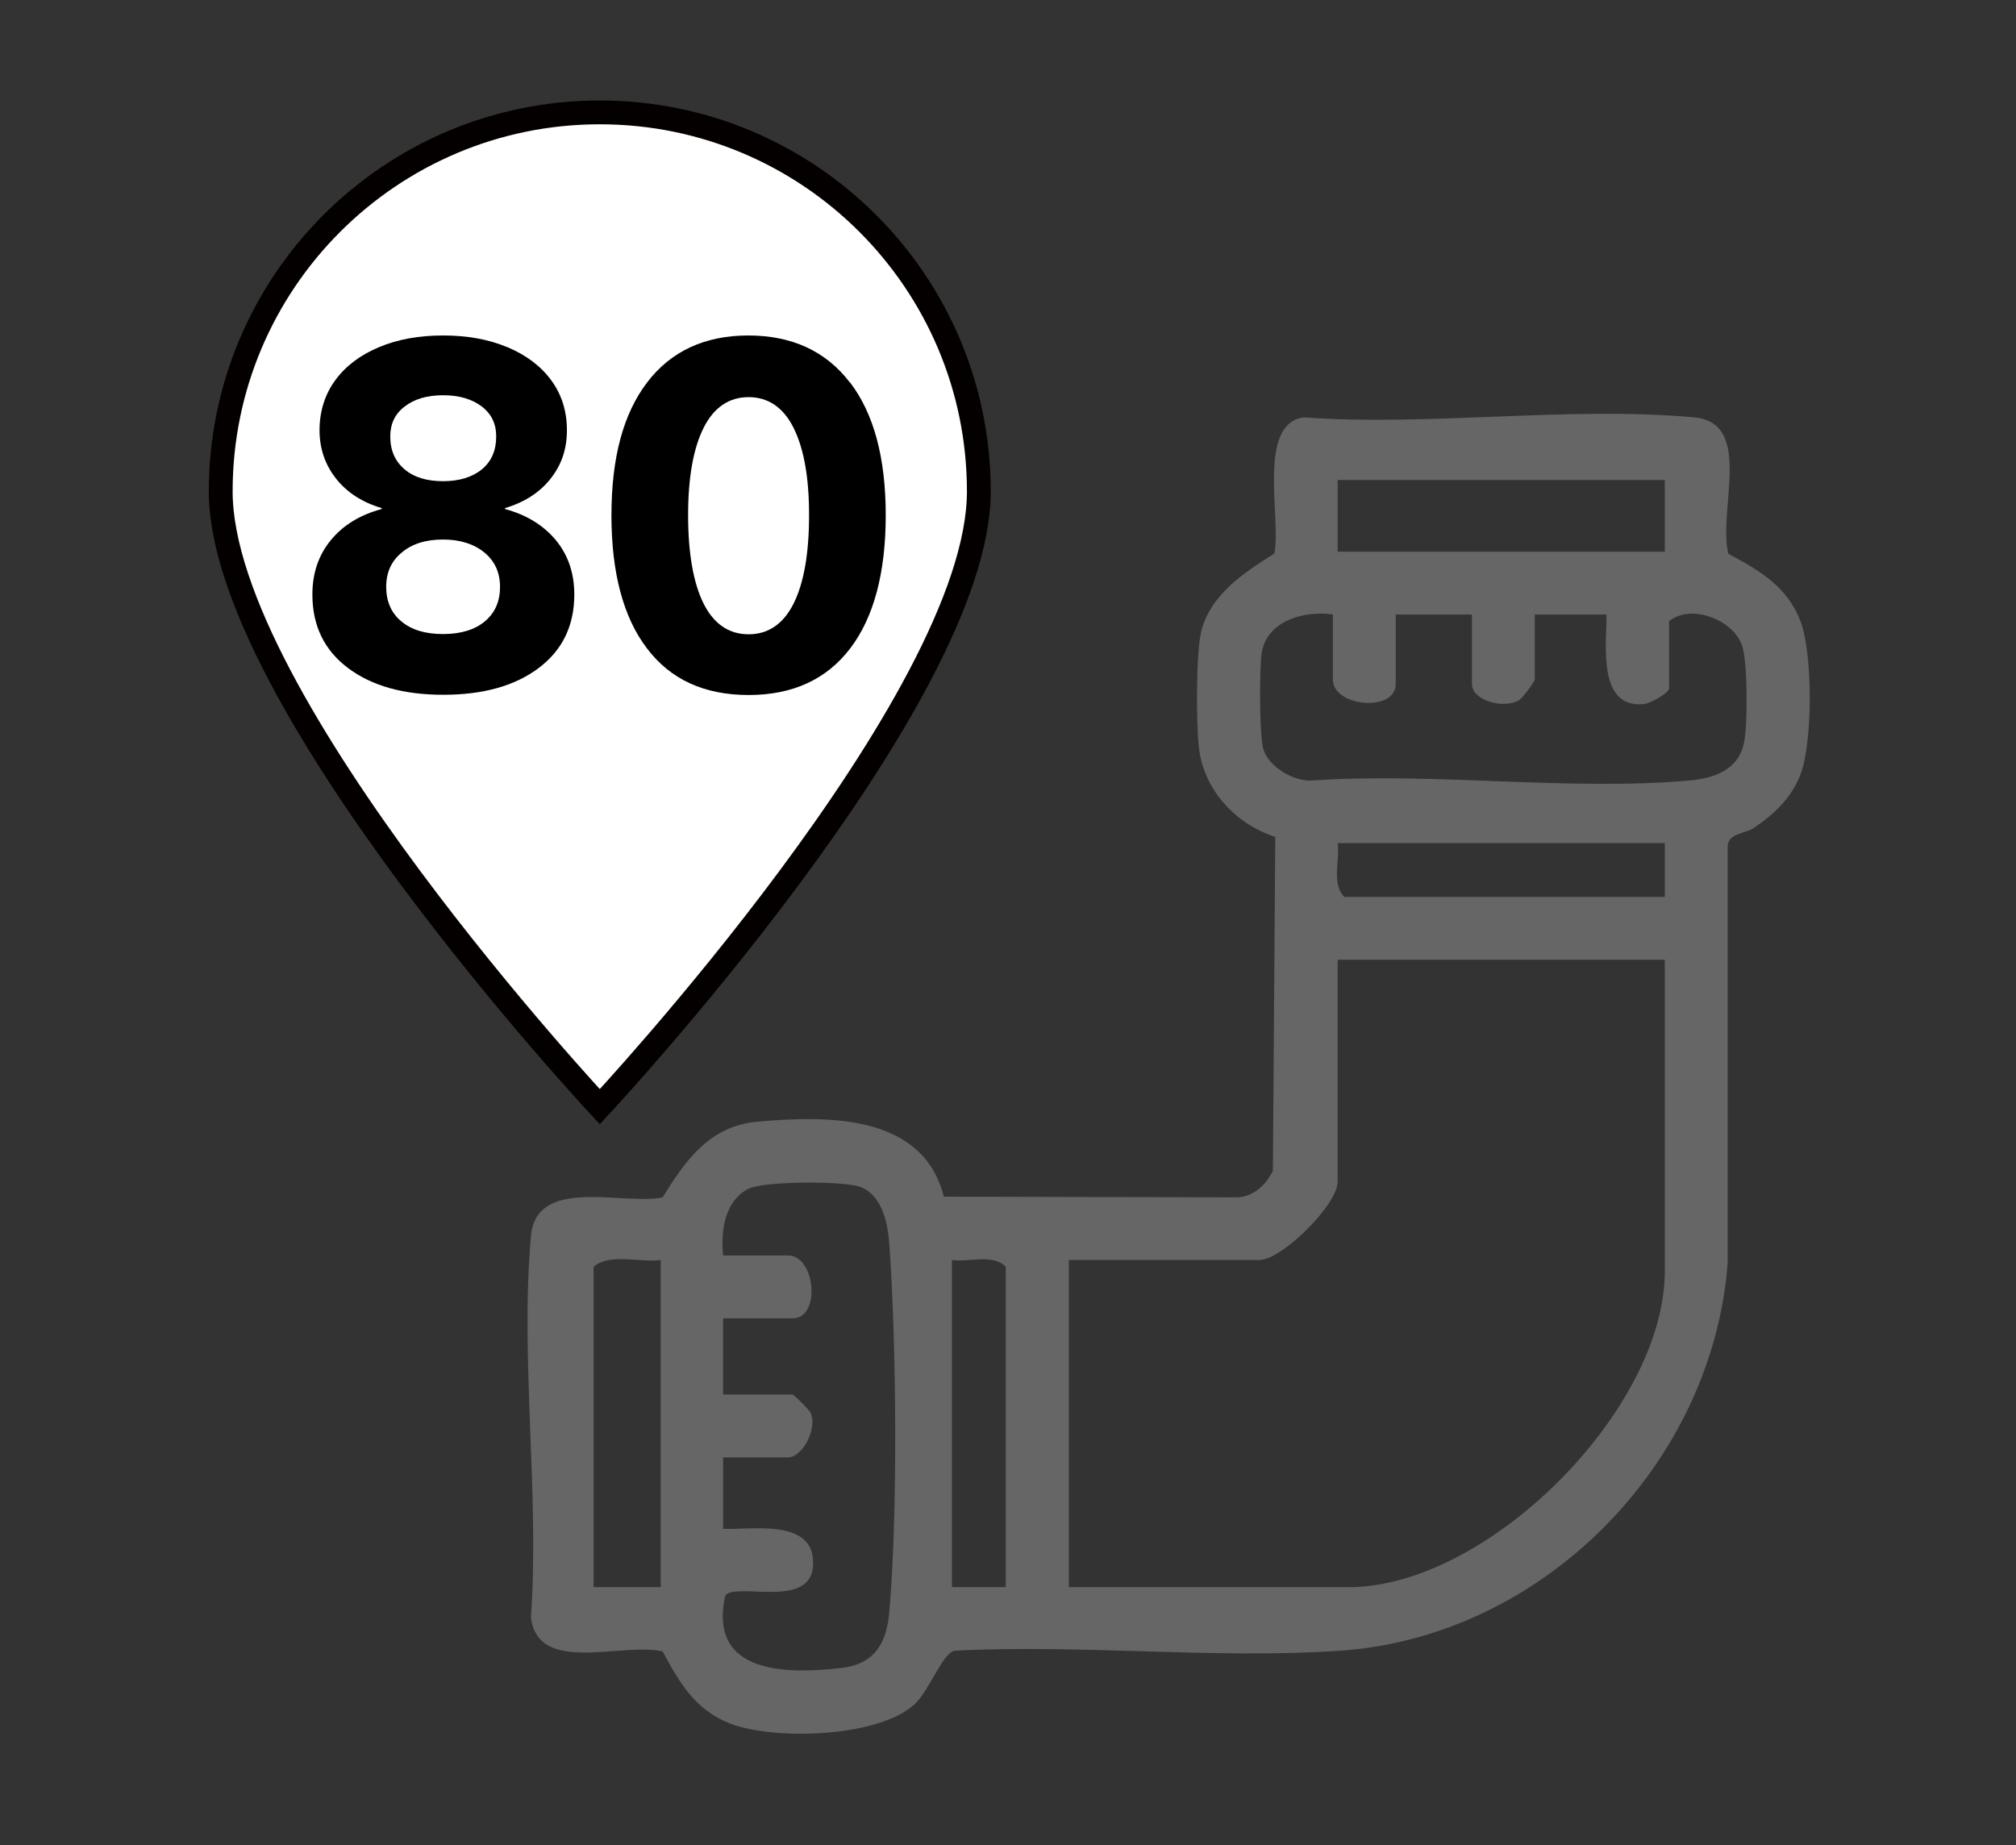 <?xml version="1.0" encoding="UTF-8"?>
<svg id="_图层_1" data-name="图层 1" xmlns="http://www.w3.org/2000/svg" viewBox="0 0 84.67 77.5">
  <rect x="0" y="0" width="84.67" height="77.5" fill="#333333" stroke="none"/>
  <defs>
    <style>
      .cls-1 {
        fill: #666;
      }

      .cls-2 {
        fill: #fff;
        stroke: #040000;
        stroke-miterlimit: 10;
      }
    </style>
  </defs>
  <path class="cls-1" d="M39.63,50.26l12.32.03c.69-.02,1.23-.53,1.51-1.12l.1-14.02c-1.68-.54-3.02-1.99-3.21-3.78-.11-1.02-.12-3.87.09-4.8.36-1.58,1.82-2.53,3.08-3.32.31-1.4-.76-5.46,1.24-5.72,5.28.38,11.19-.48,16.4,0,2.51.23.97,3.93,1.43,5.73,1.3.7,2.45,1.35,3.02,2.81.53,1.35.53,5.13,0,6.48-.38.97-1.09,1.64-1.93,2.21-.42.28-1.06.22-1.12.76v17.52c-.64,8.46-7.77,15.7-16.27,16.29-5.25.36-10.91-.28-16.2,0-.51.1-1.06,1.69-1.69,2.26-1.55,1.4-5.92,1.51-7.76.79-1.46-.58-2.11-1.72-2.81-3.02-1.71-.4-5.24,1-5.53-1.43.36-5.16-.46-10.93,0-16.02.23-2.52,3.83-1.28,5.53-1.62.96-1.56,1.98-3,3.98-3.18,2.97-.26,6.98-.33,7.84,3.19ZM55.99,25.81c-1.18-.18-2.79.25-3,1.61-.1.65-.1,3.48.07,4.05.23.75,1.29,1.37,2.07,1.31,5.11-.35,10.79.45,15.83,0,1.09-.1,2.09-.47,2.3-1.65.14-.78.14-3.24-.08-3.97-.34-1.12-2.15-1.83-3.08-1.07v2.82c0,.19-.78.63-1.05.66-1.97.2-1.57-2.5-1.58-3.76h-3.01v2.73c0,.09-.52.78-.65.86-.66.4-1.99.02-1.99-.67v-2.92h-3.2v2.92c0,1.2-2.64.96-2.64-.19v-2.73ZM69.92,23.17v-3.01h-13.74v3.01h13.74ZM69.92,37.67v-2.26h-13.74c.1.73-.27,1.71.28,2.26h13.46ZM44.88,66.66h11.77c5.82,0,13.27-7.45,13.27-13.27v-13.08s-13.74,0-13.74,0v9.32c0,.96-2.34,3.29-3.29,3.29h-8s0,13.74,0,13.74ZM42.24,66.66v-13.46c-.55-.55-1.53-.18-2.26-.28v13.74h2.26ZM30.38,64.21c1.14.05,3.6-.41,3.76,1.24.23,2.29-3.24.94-3.68,1.57-.73,3.29,2.55,3.31,4.91,3.03,1.38-.17,1.87-1.06,1.98-2.35.36-4.05.3-11.37,0-15.45-.06-.85-.29-2.03-1.19-2.39-.67-.27-4.09-.26-4.73.07-1.01.52-1.16,1.79-1.06,2.8h2.73c1.15,0,1.39,2.64.19,2.64h-2.92v3.2h2.92c.05,0,.71.66.75.76.31.67-.34,1.88-.94,1.88h-2.73v3.01ZM27.75,66.66v-13.74c-.89.12-2.12-.3-2.82.28v13.46h2.82Z"/>
  <path class="cls-2" d="M41.11,20.64c0-8.79-7.13-15.92-15.92-15.92s-15.92,7.13-15.92,15.92,15.92,25.84,15.92,25.84c0,0,15.92-17.04,15.92-25.84Z"/>
  <g>
    <path d="M21.31,14.58c.78.33,1.4.79,1.84,1.39.44.6.66,1.3.66,2.1s-.23,1.46-.69,2.04c-.46.58-1.1.99-1.91,1.23v.04c.9.24,1.61.68,2.13,1.3.52.63.78,1.39.78,2.29,0,1.31-.5,2.34-1.5,3.09-1,.75-2.33,1.12-4,1.12s-3-.37-4-1.12c-1-.75-1.5-1.78-1.5-3.09,0-.9.26-1.66.78-2.29.52-.63,1.23-1.06,2.13-1.3v-.04c-.81-.24-1.45-.65-1.91-1.23-.46-.58-.7-1.26-.7-2.04s.22-1.5.66-2.1c.44-.6,1.05-1.06,1.84-1.39.78-.33,1.68-.49,2.69-.49s1.91.16,2.69.49ZM16.87,23.21c-.44.36-.65.84-.65,1.44s.21,1.1.64,1.45c.43.36,1.01.53,1.75.53s1.33-.18,1.75-.53c.43-.36.64-.84.64-1.45s-.22-1.08-.65-1.44c-.44-.36-1.02-.55-1.74-.55s-1.31.18-1.74.55ZM17,17.07c-.41.31-.61.73-.61,1.26,0,.58.2,1.04.6,1.38.4.34.94.5,1.62.5s1.23-.17,1.63-.5c.4-.33.6-.79.6-1.38,0-.53-.2-.95-.61-1.26s-.95-.47-1.62-.47-1.21.16-1.61.47Z"/>
    <path d="M35.7,16.06c1,1.31,1.5,3.17,1.5,5.58s-.5,4.29-1.49,5.59c-.99,1.3-2.41,1.96-4.27,1.96s-3.28-.65-4.27-1.96c-.99-1.3-1.49-3.17-1.49-5.59s.5-4.27,1.5-5.58c1-1.31,2.42-1.97,4.25-1.97s3.26.66,4.26,1.97ZM29.55,17.97c-.43.86-.65,2.08-.65,3.67s.22,2.85.65,3.71c.43.86,1.07,1.29,1.89,1.29s1.46-.43,1.89-1.29c.43-.86.65-2.1.65-3.71s-.22-2.8-.65-3.67c-.43-.86-1.07-1.29-1.89-1.29s-1.46.43-1.89,1.29Z"/>
  </g>
</svg>